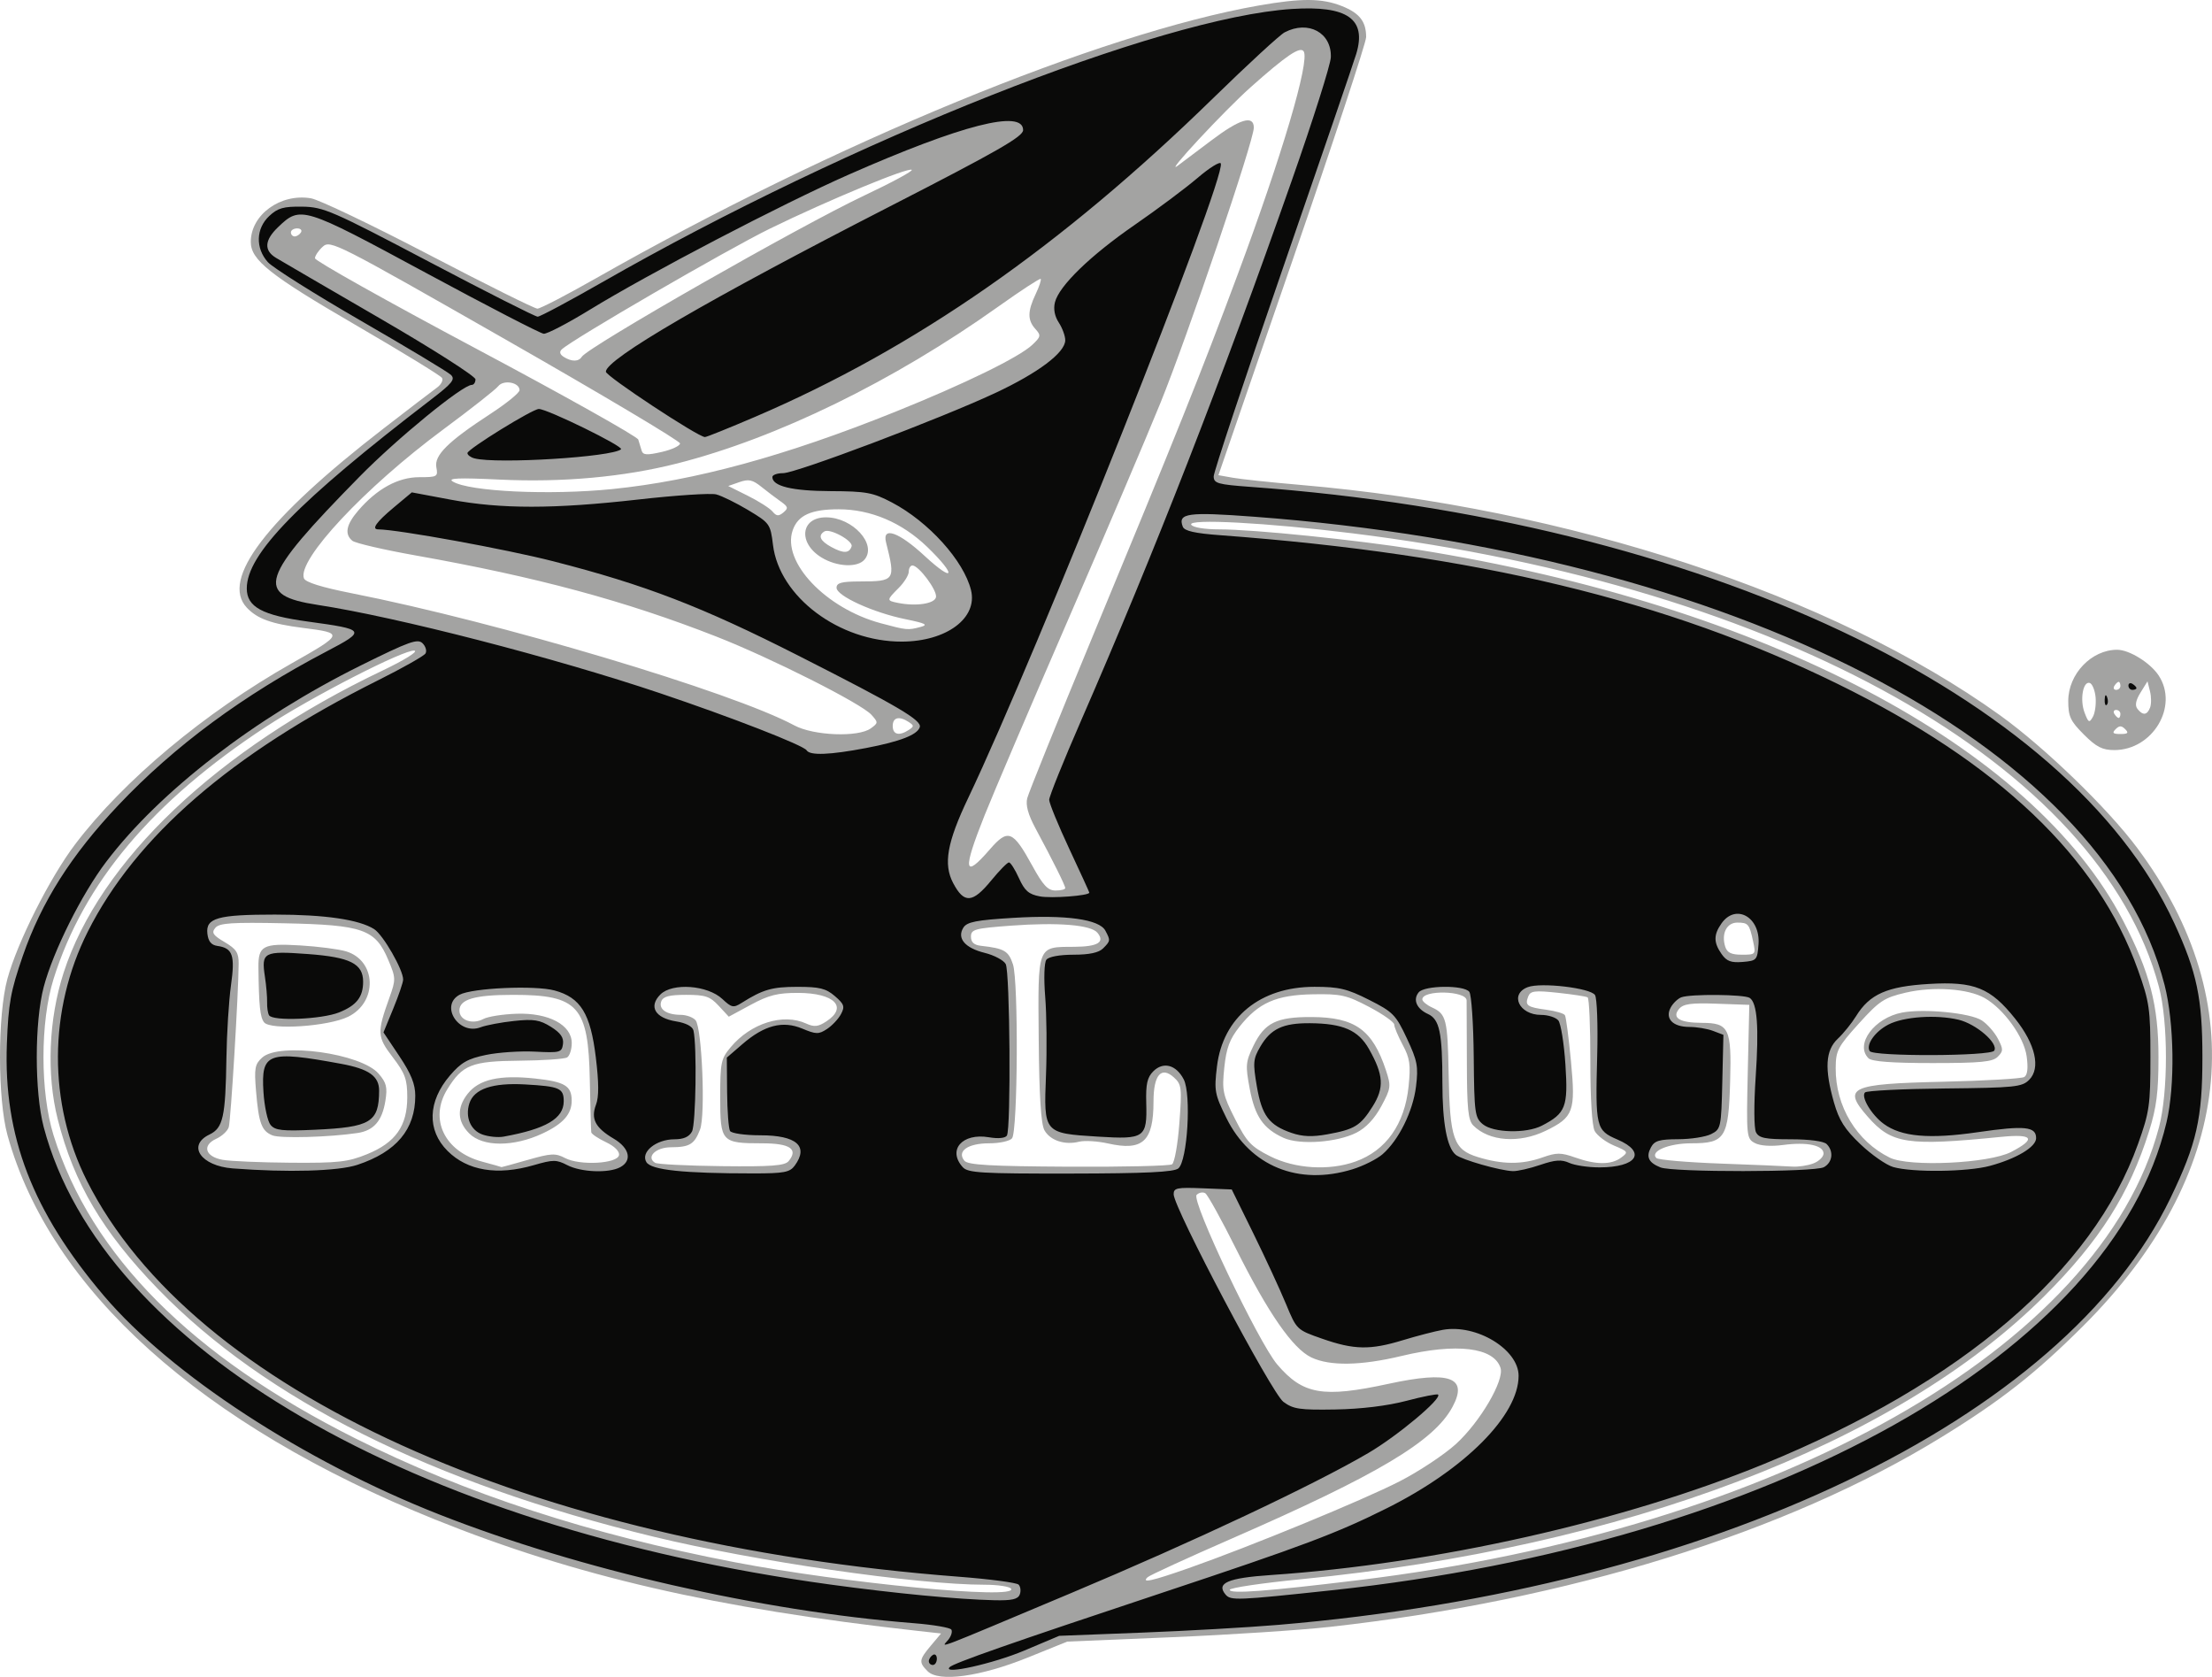<?xml version="1.0" encoding="UTF-8" standalone="no"?>
<!-- Created with Inkscape (http://www.inkscape.org/) -->

<svg
   xmlns:dc="http://purl.org/dc/elements/1.1/"
   xmlns:cc="http://creativecommons.org/ns#"
   xmlns:rdf="http://www.w3.org/1999/02/22-rdf-syntax-ns#"
   xmlns:svg="http://www.w3.org/2000/svg"
   xmlns="http://www.w3.org/2000/svg"
   xmlns:sodipodi="http://sodipodi.sourceforge.net/DTD/sodipodi-0.dtd"
   xmlns:inkscape="http://www.inkscape.org/namespaces/inkscape"
   width="155.599mm"
   height="117.937mm"
   viewBox="0 0 551.335 417.886"
   id="svg2"
   version="1.1"
   inkscape:version="0.91 r13725"
   sodipodi:docname="barlouie.svg">
  <defs
     id="defs4" />
  <sodipodi:namedview
     id="base"
     pagecolor="#ffffff"
     bordercolor="#666666"
     borderopacity="1.0"
     inkscape:pageopacity="0.0"
     inkscape:pageshadow="2"
     inkscape:zoom="0.35"
     inkscape:cx="129.14392"
     inkscape:cy="559.95674"
     inkscape:document-units="px"
     inkscape:current-layer="layer1"
     showgrid="false"
     fit-margin-top="0"
     fit-margin-left="0"
     fit-margin-right="0"
     fit-margin-bottom="0"
     inkscape:window-width="1920"
     inkscape:window-height="1137"
     inkscape:window-x="-8"
     inkscape:window-y="-8"
     inkscape:window-maximized="1" />
  <g
     inkscape:label="Layer 1"
     inkscape:groupmode="layer"
     id="layer1"
     transform="translate(181.287,-674.432)">
    <g
       id="g4595"
       transform="translate(-767.403,-53.032)">
      <path
         style="fill:#a3a3a2"
         d="m 817.323,1143.938 c -2.24,-2.24 -2.16,-2.856 0.826,-6.405 l 2.526,-3.002 -5.776,-0.641 c -50.463,-5.606 -85.253,-13.627 -120.276,-27.732 -58.369,-23.507 -95.991,-57.299 -106.635,-95.777 -2.484,-8.979 -2.498,-29.931 -0.027,-39 2.482,-9.108 10.589,-25.209 16.865,-33.494 12.071,-15.936 32.297,-32.833 54.026,-45.136 12.956,-7.335 13.014,-7.517 2.771,-8.813 -7.842,-0.992 -11.38,-2.268 -13.99,-5.047 -6.607,-7.033 4.842,-22.046 33.99,-44.569 6.325,-4.887 12.356,-9.505 13.403,-10.262 1.047,-0.757 1.612,-1.847 1.256,-2.423 -0.356,-0.576 -10.096,-6.538 -21.646,-13.249 -21.213,-12.326 -26.013,-16.134 -26.013,-20.634 0,-6.79 7.404,-12.157 15,-10.874 2.014,0.34 15.249,6.667 29.411,14.059 14.162,7.392 26.327,13.441 27.034,13.441 0.707,0 7.309,-3.425 14.671,-7.611 59.174,-33.646 125.58,-60.974 165.037,-67.918 10.754,-1.893 15.846,-1.856 20.857,0.148 4.37,1.749 5.991,3.835 5.991,7.713 0,1.355 -8.284,26.473 -18.409,55.816 l -18.409,53.351 3.659,0.649 c 2.013,0.357 9.509,1.15 16.659,1.763 66.859,5.727 132.686,27.391 174.5,57.428 11.113,7.983 26.804,23.15 34.19,33.049 28.914,38.748 24.025,81.763 -13.551,119.214 -11.796,11.757 -20.409,18.509 -35.255,27.639 -38.714,23.808 -93.104,40.676 -152.385,47.259 -7.425,0.825 -25.2,1.988 -39.5,2.585 l -26,1.086 -9.849,3.981 c -11.797,4.768 -22.172,6.184 -24.952,3.405 z m 20.8,-20.557 c -0.34,-0.55 -3.304,-1 -6.587,-1 -16.972,0 -57.233,-5.839 -82.496,-11.964 -55.191,-13.382 -96.807,-34.17 -123.497,-61.688 -13.867,-14.297 -20.992,-26.347 -25.035,-42.334 -2.834,-11.209 -2.284,-24.933 1.464,-36.529 9.024,-27.916 38.315,-55.671 79.446,-75.279 5.483,-2.614 8.967,-4.78 8.008,-4.979 -2.287,-0.474 -25.618,11.484 -37.068,18.999 -28.292,18.569 -45.366,38.845 -52.891,62.811 -3.352,10.675 -3.351,28.244 0.001,38.965 9.354,29.912 34.376,55.049 75.153,75.499 27.584,13.834 58.579,23.958 94.502,30.868 27.309,5.253 70.727,9.427 69,6.633 z m 86.5,-2.128 c 104.908,-12.746 185.168,-58.13 199.612,-112.872 2.316,-8.778 2.309,-26.268 -0.014,-35 -14.702,-55.253 -93.709,-99.682 -200.962,-113.009 -21.259,-2.642 -41.197,-3.708 -40.235,-2.152 0.422,0.682 3.314,1.161 7.018,1.161 8.509,0 34.313,2.637 49.317,5.041 86.599,13.871 153.383,48.979 175.947,92.493 6.665,12.853 8.804,21.105 8.804,33.966 0,8.734 -0.482,12.538 -2.337,18.465 -4.898,15.643 -12.349,27.377 -26.084,41.078 -37.005,36.916 -104.658,62.685 -185.316,70.588 -9.762,0.957 -17.75,2.144 -17.75,2.639 0,1.063 9.16,0.377 32,-2.398 z m -42.33,-2.972 c 15.391,-5.403 43.506,-16.966 52.649,-21.653 4.851,-2.487 11.188,-6.686 14.083,-9.331 6.01,-5.493 12.073,-15.844 11.091,-18.937 -1.633,-5.145 -10.965,-6.274 -24.68,-2.986 -10.114,2.425 -17.861,2.553 -22.459,0.371 -4.649,-2.206 -10.786,-11.053 -18.796,-27.096 -3.613,-7.236 -7.056,-13.457 -7.651,-13.825 -0.595,-0.368 -1.567,-0.185 -2.159,0.407 -1.413,1.413 15.394,36.761 20.101,42.276 6.392,7.488 11.36,8.351 27.698,4.812 15.337,-3.323 19.963,-1.644 15.952,5.789 -4.611,8.544 -18.619,16.891 -55,32.772 -11,4.802 -20.427,9.129 -20.95,9.615 -1.689,1.572 1.021,0.979 10.12,-2.215 z M 717.69,1016.505 c 5.805,-1.66 6.873,-1.712 9.283,-0.449 3.667,1.921 13.02,1.417 13.426,-0.723 0.179,-0.945 -1.084,-2.206 -3.241,-3.234 -1.944,-0.927 -3.595,-2.03 -3.669,-2.452 -0.074,-0.421 -0.237,-6.237 -0.362,-12.925 -0.346,-18.53 -2.86,-21.342 -19.087,-21.342 -9.614,0 -13.416,1.108 -13.416,3.908 0,2.43 3.238,3.57 5.976,2.105 1.128,-0.604 4.858,-1.191 8.288,-1.305 8.002,-0.266 13.736,2.787 13.736,7.315 0,1.573 -0.52,3.181 -1.156,3.574 -0.636,0.393 -5.943,0.757 -11.794,0.809 -11.991,0.107 -14.29,1.012 -18.059,7.11 -4.599,7.441 -0.718,15.526 8.662,18.047 2.666,0.716 4.849,1.333 4.851,1.37 0.002,0.037 2.955,-0.777 6.563,-1.808 z m -14.612,-6.579 c -2.993,-2.994 -3.132,-6.414 -0.401,-9.886 2.825,-3.592 7.951,-4.756 16.774,-3.81 7.414,0.795 9.126,1.817 9.157,5.467 0.029,3.402 -2.137,5.847 -7.314,8.257 -7.192,3.348 -14.852,3.337 -18.216,-0.028 z m 79.586,6.905 c 2.497,-3.008 0.366,-4.451 -6.575,-4.451 -10.155,0 -10.466,-0.34 -10.466,-11.458 0,-8.675 0.199,-9.625 2.626,-12.509 5.032,-5.98 13.064,-8.498 18.786,-5.891 2.026,0.923 2.993,0.823 5.047,-0.523 5.46,-3.577 1.999,-7.077 -7.022,-7.102 -5.103,-0.014 -7.339,0.546 -11.796,2.955 l -5.5,2.972 -2.523,-2.722 c -2.165,-2.336 -3.314,-2.722 -8.102,-2.722 -4.193,0 -5.732,0.398 -6.193,1.601 -0.747,1.947 1.264,3.363 4.805,3.384 1.445,0.008 3.127,0.617 3.738,1.353 1.6,1.928 2.49,23.598 1.118,27.207 -1.407,3.7 -2.586,4.421 -7.264,4.44 -3.784,0.015 -6.261,2.444 -3.951,3.872 0.583,0.36 8.041,0.737 16.575,0.837 12.376,0.145 15.755,-0.106 16.698,-1.243 z m 95.581,0.781 c 0.617,-0.403 1.439,-5.019 1.827,-10.258 0.654,-8.832 0.555,-9.661 -1.353,-11.388 -3.177,-2.875 -5.095,-0.621 -5.095,5.989 0,9.94 -2.664,12.405 -11.312,10.467 -2.613,-0.586 -5.861,-0.786 -7.219,-0.445 -3.597,0.903 -7.231,-0.297 -8.657,-2.859 -0.862,-1.549 -1.301,-8.539 -1.426,-22.703 -0.208,-23.58 -0.448,-22.952 8.805,-23.003 5.935,-0.033 7.786,-1.149 5.825,-3.512 -1.626,-1.959 -9.816,-2.63 -21.516,-1.762 -9.086,0.674 -10,0.925 -10,2.742 0,1.392 0.76,2.085 2.5,2.28 5.812,0.651 6.857,1.258 7.969,4.627 1.396,4.231 1.201,41.535 -0.227,43.343 -0.543,0.688 -3.127,1.25 -5.743,1.25 -5.296,0 -8.091,1.981 -6.129,4.344 0.873,1.052 6.492,1.374 25.872,1.482 13.616,0.076 25.261,-0.192 25.878,-0.594 z m 45.695,-0.681 c 7.636,-2.723 12.297,-9.315 13.264,-18.762 0.55,-5.37 0.322,-6.979 -1.464,-10.312 -1.164,-2.172 -2.116,-4.449 -2.116,-5.06 0,-0.612 -2.812,-2.592 -6.25,-4.402 -5.622,-2.959 -7.03,-3.276 -14.004,-3.153 -9.169,0.162 -13.592,2.113 -18.314,8.08 -2.459,3.107 -3.279,5.313 -3.789,10.188 -0.599,5.727 -0.385,6.745 2.677,12.795 2.929,5.786 3.977,6.901 8.753,9.306 6.193,3.12 14.708,3.648 21.242,1.318 z m -17.928,-5.922 c -5.014,-2.283 -7.101,-5.31 -8.397,-12.178 -1.106,-5.863 -1.032,-6.735 0.913,-10.752 2.775,-5.732 5.756,-7.206 14.504,-7.171 10.824,0.043 15.197,3.181 18.538,13.306 1.302,3.945 1.235,4.457 -1.172,8.926 -1.67,3.102 -3.812,5.379 -6.195,6.589 -4.844,2.457 -14.166,3.114 -18.19,1.282 z m 132.047,6.395 c 1.411,-0.536 2.565,-1.653 2.565,-2.481 0,-2.051 -4.101,-2.921 -10.054,-2.131 -3.052,0.405 -5.763,0.22 -7.076,-0.483 -2.065,-1.105 -2.117,-1.635 -1.749,-17.785 l 0.379,-16.646 -8.096,-0.288 c -6.478,-0.23 -8.364,0.035 -9.436,1.326 -1.832,2.208 0.187,3.426 5.71,3.446 6.773,0.025 7.415,1.35 7.045,14.554 -0.395,14.134 -1.226,15.461 -9.688,15.461 -5.611,0 -10.363,2.003 -8.705,3.668 0.455,0.457 7.655,1.08 15.998,1.383 8.344,0.303 16.379,0.641 17.855,0.75 1.477,0.109 3.839,-0.24 5.25,-0.776 z m -360.472,-2.305 c 7.128,-2.896 10.037,-7.018 10.037,-14.223 0,-4.441 -0.531,-5.904 -3.603,-9.926 -3.923,-5.138 -3.98,-6.115 -0.858,-14.831 1.642,-4.584 1.63,-4.939 -0.298,-9.5 -3.205,-7.58 -6.297,-8.667 -25.8,-9.071 -13.191,-0.273 -16.276,-0.071 -17.277,1.135 -1.008,1.214 -0.608,1.828 2.309,3.549 2.91,1.717 3.523,2.655 3.503,5.365 -0.055,7.609 -1.968,39.182 -2.469,40.761 -0.3,0.945 -1.694,2.242 -3.098,2.882 -3.636,1.657 -2.776,4.483 1.602,5.259 1.919,0.34 9.564,0.664 16.989,0.719 11.782,0.088 14.195,-0.182 18.963,-2.118 z m -23.574,-4.698 c -2.696,-1.091 -3.407,-3.01 -4.08,-11.021 -0.481,-5.725 -0.296,-6.724 1.546,-8.381 4.283,-3.851 24.618,-1.036 28.995,4.014 1.958,2.259 2.242,3.389 1.702,6.763 -0.801,5.007 -2.888,7.424 -6.94,8.033 -6.985,1.05 -19.247,1.392 -21.224,0.593 z m -2.064,-28.157 c -1.009,-1.241 -1.311,-4.145 -1.42,-13.682 -0.062,-5.42 1.128,-6.05 10.386,-5.499 4.515,0.269 9.679,0.938 11.476,1.486 7.589,2.316 7.907,12.66 0.501,16.289 -4.93,2.415 -19.336,3.382 -20.943,1.406 z m 318.549,33.68 c 3.611,-1.274 4.64,-1.274 8.251,0 5.222,1.842 8.96,1.849 11.433,0.021 1.85,-1.367 1.767,-1.508 -1.773,-2.998 -2.043,-0.86 -4.211,-2.493 -4.819,-3.629 -0.673,-1.258 -1.097,-8.092 -1.084,-17.472 0.012,-8.474 -0.295,-15.599 -0.681,-15.834 -0.386,-0.235 -3.734,-0.75 -7.439,-1.144 -5.771,-0.614 -6.828,-0.479 -7.374,0.941 -0.853,2.222 -0.268,2.644 4.553,3.291 2.259,0.303 4.33,0.911 4.602,1.352 0.272,0.44 0.951,5.612 1.508,11.491 1.183,12.487 0.649,13.952 -6.315,17.324 -6.576,3.183 -14.069,2.639 -18.017,-1.31 -1.304,-1.304 -1.595,-4.165 -1.614,-15.834 -0.012,-7.833 -0.041,-14.749 -0.064,-15.367 -0.089,-2.422 -11.041,-2.665 -11.041,-0.245 0,0.502 1.1,1.414 2.445,2.027 3.524,1.606 3.873,3.001 4.117,16.497 0.294,16.253 1.223,18.909 7.263,20.768 6.106,1.879 10.965,1.916 16.05,0.122 z m 116.876,-1.385 c 6.36,-3.292 5.517,-4.559 -2.5,-3.76 -23.408,2.333 -27.278,1.75 -33.203,-4.998 -6.427,-7.32 -4.524,-8.211 18.668,-8.743 10.519,-0.242 19.664,-0.773 20.323,-1.18 0.797,-0.493 0.996,-2.217 0.593,-5.152 -0.659,-4.81 -5.665,-11.765 -10.443,-14.511 -4.105,-2.359 -12.827,-2.962 -19.688,-1.361 -5.402,1.261 -6.569,2.03 -11.717,7.724 -5.239,5.795 -5.72,6.72 -5.75,11.063 -0.067,9.517 5.208,18.263 13.467,22.329 4.845,2.385 24.706,1.46 30.25,-1.409 z m -35.55,-23.359 c -3.447,-3.447 1.458,-10.082 8.418,-11.388 5.488,-1.03 17.002,0.11 19.829,1.962 1.381,0.905 3.192,2.962 4.024,4.572 1.358,2.626 1.353,3.087 -0.051,4.491 -1.277,1.277 -4.266,1.564 -16.293,1.564 -10.122,0 -15.104,-0.375 -15.929,-1.2 z m -28.738,-29.05 c -0.947,-4.417 -1.225,-4.75 -3.954,-4.75 -2.649,0 -4.035,2.765 -3.008,6 0.476,1.5 1.513,2 4.147,2 3.439,0 3.497,-0.068 2.815,-3.25 z M 851.623,948.776 c 0,-0.649 -3.07,-6.815 -7.412,-14.885 -1.839,-3.419 -2.489,-5.78 -2.063,-7.5 0.342,-1.381 7.59,-19.315 16.109,-39.855 21.081,-50.832 27.215,-66.131 36.346,-90.656 11.041,-29.655 17.989,-53.124 16.461,-55.598 -0.842,-1.362 -4.322,0.983 -13.217,8.909 -6.626,5.903 -21.765,22.181 -18.222,19.594 0.825,-0.603 4.564,-3.415 8.31,-6.25 7.186,-5.439 10.69,-6.505 10.69,-3.252 0,3.294 -16.488,51.887 -23.275,68.598 -3.575,8.8 -14.022,33.325 -23.217,54.5 -9.195,21.175 -18.47,42.897 -20.613,48.27 -5.52,13.845 -5.192,15.991 1.298,8.495 4.537,-5.241 5.75,-4.776 10.601,4.065 2.698,4.917 3.875,6.17 5.796,6.17 1.326,0 2.41,-0.272 2.41,-0.605 z m -48.454,-39.805 c 1.859,-1.36 1.864,-1.48 0.127,-3.4 -2.547,-2.815 -25.037,-14.147 -38.673,-19.487 -22.797,-8.927 -44.636,-14.816 -74.941,-20.208 -7.943,-1.413 -15.03,-3.058 -15.75,-3.655 -1.994,-1.655 -1.533,-4.017 1.468,-7.515 4.668,-5.441 9.945,-8.326 15.224,-8.326 4.475,0 4.697,-0.128 4.252,-2.457 -0.572,-2.994 2.917,-6.443 13.484,-13.327 3.98,-2.593 7.243,-5.247 7.25,-5.898 0.021,-1.938 -3.986,-2.688 -5.311,-0.993 -0.647,0.828 -6.802,5.67 -13.677,10.76 -19.565,14.485 -36.496,32.574 -34.749,37.127 0.372,0.969 4.437,2.236 11.907,3.711 36.558,7.215 94.902,24.631 110.327,32.934 4.791,2.578 15.951,3.009 19.06,0.735 z m 9.454,0.394 c 1.333,-0.875 1.333,-1.094 0,-1.969 -2.393,-1.571 -4,-1.176 -4,0.985 0,2.16 1.607,2.556 4,0.985 z m 2.958,-25.669 c 1.982,-0.53 1.247,-0.904 -3.791,-1.932 -8.05,-1.642 -17.166,-5.799 -17.166,-7.828 0,-1.225 1.221,-1.559 5.75,-1.571 8.839,-0.024 8.986,-0.24 6.586,-9.735 -1.028,-4.068 3.173,-2.6 9.607,3.358 7.469,6.915 8.102,4.986 0.712,-2.171 -6.319,-6.12 -14.102,-9.437 -22.146,-9.437 -6.865,0 -10.138,1.495 -11.438,5.223 -2.754,7.9 8.218,19.483 21.952,23.174 6.482,1.742 6.759,1.767 9.933,0.918 z M 790.9,866.408 c -5.944,-3.624 -5.244,-10.031 1.096,-10.024 6.627,0.008 12.765,6.716 9.617,10.509 -1.726,2.08 -6.888,1.846 -10.712,-0.486 z m 7.474,-2.781 c 0.453,-1.359 -5.403,-4.579 -6.781,-3.728 -1.675,1.035 -1.069,2.365 1.779,3.908 2.995,1.622 4.418,1.571 5.001,-0.179 z m 21.038,12.637 c 0.32,-1.69 -4.298,-7.883 -5.878,-7.883 -0.501,0 -0.911,0.695 -0.911,1.545 0,0.85 -1.125,2.67 -2.5,4.045 -3.051,3.051 -3.058,3.157 -0.25,3.726 4.578,0.928 9.225,0.229 9.539,-1.434 z m -38.734,-23.852 c -1.197,-0.842 -3.368,-2.488 -4.823,-3.657 -2.162,-1.738 -3.156,-1.948 -5.439,-1.152 l -2.794,0.974 4.918,2.451 c 2.705,1.348 5.465,3.109 6.133,3.914 0.973,1.172 1.511,1.218 2.699,0.232 1.288,-1.069 1.197,-1.433 -0.693,-2.762 z m -41.912,-3.076 c 20.504,-2.069 43.047,-8.22 70.356,-19.197 17.424,-7.004 31.02,-13.646 34.315,-16.765 2.117,-2.004 2.181,-2.34 0.75,-3.921 -1.993,-2.203 -1.977,-4.402 0.066,-8.706 0.897,-1.89 1.46,-3.592 1.25,-3.781 -0.209,-0.189 -4.953,2.909 -10.541,6.885 -26.148,18.605 -55.145,32.772 -80.024,39.097 -13.343,3.393 -28.572,4.777 -44.316,4.029 -10.27,-0.488 -13.055,-0.37 -11.639,0.494 4.113,2.507 24.124,3.446 39.783,1.865 z m 16.845,-11.373 c -0.006,-0.595 -19.607,-12.266 -43.557,-25.935 -42.115,-24.037 -43.609,-24.796 -45.489,-23.095 -1.069,0.967 -1.943,2.27 -1.943,2.895 0,0.625 18.036,10.737 40.08,22.472 22.044,11.734 40.269,21.953 40.5,22.709 0.231,0.755 0.61,1.994 0.842,2.753 0.341,1.113 1.305,1.177 5,0.332 2.518,-0.576 4.573,-1.534 4.566,-2.129 z m -24.484,-21.589 c 1.515,-2.451 54.34,-32.603 70.393,-40.18 6.819,-3.218 12.151,-6.097 11.851,-6.398 -0.76,-0.76 -20.821,7.549 -35.329,14.633 -10.576,5.165 -49.211,27.569 -51.911,30.104 -0.647,0.607 -0.473,1.259 0.5,1.874 1.952,1.234 3.721,1.22 4.496,-0.034 z m -70.005,-30.992 c 0.34,-0.55 -0.084,-1 -0.941,-1 -0.857,0 -1.559,0.45 -1.559,1 0,0.55 0.423,1 0.941,1 0.518,0 1.219,-0.45 1.559,-1 z m 444.382,125.118 c -3.355,-3.355 -3.882,-4.491 -3.882,-8.365 0,-6.709 5.79,-12.759 12.2,-12.749 3.028,0.005 8.273,3.263 10.345,6.426 5.022,7.664 -1.478,18.571 -11.068,18.571 -2.98,0 -4.48,-0.767 -7.596,-3.882 z m 10.318,-1.318 c -0.933,-0.933 -1.467,-0.933 -2.4,0 -0.933,0.933 -0.667,1.2 1.2,1.2 1.867,0 2.133,-0.267 1.2,-1.2 z m -7.388,-7.995 c -0.172,-1.733 -0.821,-3.318 -1.442,-3.522 -1.692,-0.554 -2.524,4.18 -1.301,7.397 0.956,2.513 1.179,2.627 2.063,1.048 0.545,-0.974 0.851,-3.19 0.68,-4.923 z m 6.188,4.195 c 0,-0.55 -0.476,-1 -1.059,-1 -0.583,0 -0.781,0.45 -0.441,1 0.34,0.55 0.817,1 1.059,1 0.243,0 0.441,-0.45 0.441,-1 z m 7.392,-1.579 c 0.333,-0.869 0.326,-2.698 -0.018,-4.065 l -0.624,-2.485 -1.742,2.815 c -1.195,1.93 -1.431,3.207 -0.753,4.065 1.333,1.686 2.406,1.573 3.136,-0.329 z m -7.392,-5.421 c 0,-0.55 -0.198,-1 -0.441,-1 -0.242,0 -0.719,0.45 -1.059,1 -0.34,0.55 -0.141,1 0.441,1 0.583,0 1.059,-0.45 1.059,-1 z"
         id="path4599"
         inkscape:connector-curvature="0" />
      <path
         style="fill:#0a0a09"
         d="m 822.779,1142.948 c 0.921,-1.001 15.226,-6.011 52.844,-18.508 35.312,-11.731 43.711,-14.892 56.258,-21.168 19.431,-9.72 32.742,-23.117 32.742,-32.952 0,-6.591 -10.523,-12.967 -18.909,-11.456 -1.975,0.356 -6.451,1.517 -9.946,2.581 -8.14,2.478 -12.139,2.407 -20.052,-0.354 -6.404,-2.235 -6.409,-2.24 -9.092,-8.723 -1.476,-3.568 -5.118,-11.437 -8.092,-17.487 l -5.408,-11 -7.25,-0.294 c -6.422,-0.26 -7.247,-0.089 -7.226,1.5 0.045,3.449 24.418,49.535 27.352,51.719 2.436,1.814 4.064,2.053 12.956,1.902 6.403,-0.109 12.947,-0.904 17.669,-2.147 4.125,-1.086 7.693,-1.79 7.928,-1.565 1.028,0.98 -10.116,10.307 -17.428,14.587 -13.552,7.932 -43.629,22.1 -74,34.859 -35.558,14.938 -32.318,13.705 -30.664,11.67 0.735,-0.904 1.085,-2.05 0.777,-2.547 -0.307,-0.497 -4.509,-1.216 -9.336,-1.597 -38.18,-3.015 -83.37,-13.364 -118.277,-27.087 -33.787,-13.283 -66.915,-34.878 -83.604,-54.499 -17.816,-20.947 -25.07,-39.788 -24.191,-62.839 0.383,-10.056 0.93,-13.065 3.968,-21.858 4.638,-13.423 12.065,-25.134 23.828,-37.575 13.946,-14.749 31.087,-27.412 51.78,-38.252 10.077,-5.279 9.931,-5.52 -4.511,-7.494 -11.442,-1.564 -15.269,-3.637 -15.269,-8.272 0,-8.547 12.823,-21.686 45.923,-47.054 5.302,-4.064 6.099,-5.056 4.948,-6.164 -0.754,-0.727 -10.821,-6.777 -22.371,-13.446 -11.55,-6.669 -22.012,-13.258 -23.25,-14.642 -3.121,-3.491 -2.979,-8.372 0.333,-11.481 2.136,-2.005 3.564,-2.41 8.25,-2.344 5.282,0.075 7.431,1.009 31.628,13.75 14.278,7.519 26.447,13.67 27.041,13.67 0.594,0 7.812,-3.851 16.039,-8.557 62.018,-35.478 139.095,-66.008 171.998,-68.129 13.798,-0.889 18.623,2.486 15.993,11.186 -0.665,2.2 -8.932,26.344 -18.371,53.654 -9.439,27.31 -17.161,50.539 -17.161,51.621 0,1.765 0.947,2.036 9.25,2.642 112.123,8.18 203.756,51.479 230.199,108.775 5.611,12.156 6.984,18.707 6.984,33.308 0,15.318 -1.419,21.576 -7.972,35.16 -26.648,55.243 -114.561,97.27 -222.462,106.349 -7.425,0.625 -22.725,1.493 -34,1.929 l -20.5,0.793 -8.724,3.679 c -7.694,3.244 -20.389,6.079 -18.62,4.158 z m 17.508,-18.135 c 0.331,-0.862 0.2,-1.969 -0.291,-2.46 -0.491,-0.491 -7.188,-1.375 -14.883,-1.965 -107.011,-8.205 -191.035,-46.355 -217.337,-98.679 -9.704,-19.305 -9.621,-42.534 0.221,-62.079 11.948,-23.725 35.805,-44.385 72.298,-62.609 6.145,-3.069 11.485,-6.086 11.868,-6.706 0.383,-0.62 0.059,-1.764 -0.719,-2.542 -1.22,-1.22 -3.337,-0.462 -15.368,5.503 -26.469,13.124 -50.15,31.381 -63.486,48.944 -6.098,8.031 -13.215,22.273 -15.571,31.16 -2.322,8.756 -2.322,26.244 0,35 14.565,54.927 91.582,99.684 196.104,113.962 16.183,2.211 31.56,3.682 40.781,3.901 4.415,0.105 5.923,-0.233 6.383,-1.43 z m 77.836,-1.056 c 109.754,-11.762 194.472,-59.262 207.995,-116.621 2.148,-9.113 1.93,-24.771 -0.477,-34.182 -15.407,-60.242 -107.915,-107.82 -226.941,-116.721 -16.599,-1.241 -19.076,-0.895 -17.779,2.485 0.409,1.067 2.991,1.652 9.383,2.125 63.631,4.716 111.307,16.197 153.818,37.039 40.137,19.678 64.859,43.213 74.866,71.269 2.877,8.067 3.114,9.715 3.114,21.729 0,12.003 -0.238,13.667 -3.101,21.694 -11.283,31.629 -43.892,59.524 -93.171,79.7 -35.128,14.383 -81.746,24.883 -122.954,27.692 -10.723,0.731 -13.677,1.993 -11.319,4.835 1.299,1.565 2.727,1.509 26.565,-1.045 z M 784.203,1017.939 c 3.547,-4.849 0.467,-7.559 -8.592,-7.559 -3.798,0 -7.165,-0.478 -7.53,-1.069 -0.364,-0.588 -0.694,-4.944 -0.734,-9.679 l -0.073,-8.61 3.859,-3.336 c 5.487,-4.743 10.056,-5.933 14.944,-3.89 3.457,1.445 4.096,1.455 6.167,0.098 1.271,-0.833 2.837,-2.497 3.48,-3.699 1.013,-1.893 0.809,-2.496 -1.521,-4.5 -2.235,-1.922 -3.824,-2.313 -9.385,-2.308 -6.298,0.006 -8.554,0.66 -13.902,4.031 -1.983,1.25 -2.465,1.149 -4.742,-0.99 -3.696,-3.472 -12.478,-4.119 -15.459,-1.138 -2.999,2.999 -1.324,5.871 3.912,6.708 2.446,0.391 4.088,1.247 4.331,2.257 0.884,3.684 0.6,23.382 -0.364,25.182 -0.713,1.333 -2.096,1.944 -4.395,1.944 -4.553,0 -8.483,3.206 -6.972,5.687 1.201,1.973 9.184,2.813 26.726,2.813 7.587,0 9.03,-0.273 10.25,-1.941 z m 95.616,0.693 c 2.269,-1.883 3.268,-18.453 1.337,-22.187 -1.886,-3.647 -5.102,-4.496 -7.594,-2.004 -1.502,1.502 -1.877,3.19 -1.749,7.86 0.24,8.701 -0.384,9.137 -12.036,8.413 -13.519,-0.84 -13.526,-0.848 -12.951,-15.334 0.251,-6.325 0.163,-15.1 -0.195,-19.5 -0.373,-4.58 -0.247,-8.534 0.293,-9.25 0.565,-0.748 3.275,-1.25 6.75,-1.25 3.945,0 6.31,-0.504 7.378,-1.571 1.852,-1.852 1.871,-2 0.575,-4.423 -1.516,-2.834 -9.778,-3.986 -22.898,-3.194 -9.281,0.56 -11.599,1.013 -12.495,2.438 -1.667,2.653 0.387,5.079 5.334,6.298 2.338,0.577 4.684,1.821 5.212,2.765 1.069,1.91 1.344,41.07 0.3,42.758 -0.402,0.651 -2.157,0.816 -4.483,0.423 -6.656,-1.125 -10.398,3.167 -6.508,7.465 1.277,1.412 4.7,1.613 26.846,1.579 18.766,-0.029 25.774,-0.364 26.886,-1.287 z m 43.372,0.232 c 2.712,-0.834 6.09,-2.522 7.507,-3.75 4.039,-3.503 7.604,-10.71 8.357,-16.895 0.609,-5.006 0.345,-6.395 -2.284,-12 -2.756,-5.874 -3.446,-6.577 -9.412,-9.589 -5.482,-2.767 -7.505,-3.25 -13.62,-3.25 -13.509,0 -22.824,7.613 -24.299,19.858 -0.727,6.036 -0.567,6.904 2.362,12.853 5.909,12.002 17.955,16.904 31.39,12.772 z m -15.147,-9.072 c -5.633,-1.937 -7.415,-4.324 -8.662,-11.605 -1.008,-5.882 -0.924,-6.841 0.867,-9.908 2.591,-4.437 5.653,-5.879 12.373,-5.828 8.213,0.062 12.056,1.742 14.706,6.429 3.656,6.465 3.855,9.65 0.897,14.336 -3.039,4.815 -4.455,5.683 -11.295,6.926 -3.729,0.678 -6.177,0.581 -8.887,-0.35 z m -232.85,7.953 c 9.735,-3.229 14.428,-8.83 14.428,-17.219 0,-2.9 -1.03,-5.46 -3.962,-9.851 l -3.962,-5.933 2.438,-5.931 c 1.341,-3.262 2.449,-6.508 2.462,-7.214 0.045,-2.413 -4.988,-11.179 -7.234,-12.599 -3.755,-2.376 -12.242,-3.617 -24.726,-3.617 -14.28,0 -17.281,0.847 -16.832,4.75 0.223,1.937 0.96,2.841 2.494,3.06 3.823,0.544 4.437,2.325 3.386,9.81 -0.531,3.784 -1.042,11.929 -1.135,18.101 -0.222,14.702 -0.83,17.453 -4.217,19.083 -5.668,2.727 -2.162,7.838 5.796,8.45 13.705,1.055 26.287,0.695 31.065,-0.89 z m -21.633,-9.939 c -0.747,-0.9 -1.546,-4.59 -1.776,-8.201 -0.624,-9.798 1.05,-10.407 19.337,-7.038 6.959,1.282 9.505,3.085 9.486,6.718 -0.041,7.846 -2.088,9.083 -16.088,9.72 -8.027,0.365 -9.824,0.169 -10.959,-1.199 z m -0.377,-27.326 c -0.306,-0.495 -0.527,-1.957 -0.49,-3.25 0.036,-1.293 -0.209,-4.15 -0.544,-6.35 -0.937,-6.15 -0.33,-6.473 10.658,-5.669 10.557,0.772 13.815,2.397 13.815,6.89 0,3.823 -1.638,5.917 -5.991,7.659 -4.32,1.729 -16.513,2.232 -17.447,0.72 z m 65.978,37.345 c 4.837,-1.406 5.635,-1.406 8.354,0 3.436,1.777 10.315,2.048 13.171,0.519 3.062,-1.639 2.359,-4.782 -1.592,-7.112 -4.601,-2.715 -5.767,-4.951 -4.424,-8.483 0.738,-1.94 0.724,-5.445 -0.047,-11.782 -1.33,-10.941 -3.772,-14.901 -10.28,-16.674 -4.879,-1.329 -20.507,-0.633 -23.66,1.054 -5.027,2.69 -0.22,10.185 5.209,8.121 1.398,-0.531 5.171,-1.243 8.385,-1.581 4.874,-0.513 6.393,-0.27 9.159,1.465 2.412,1.513 3.23,2.687 3,4.304 -0.296,2.085 -0.732,2.203 -6.955,1.88 -3.651,-0.189 -9.154,0.178 -12.229,0.817 -4.574,0.949 -6.21,1.884 -8.996,5.138 -5.53,6.461 -5.757,13.616 -0.595,18.777 4.961,4.961 12.422,6.196 21.498,3.557 z m -12.792,-7.633 c -2.97,-1.058 -4.352,-4.335 -3.267,-7.751 1.151,-3.627 5.771,-5.195 13.945,-4.731 8.538,0.484 9.575,0.938 9.575,4.19 0,4.303 -4.425,6.905 -15,8.82 -1.375,0.249 -3.738,0.011 -5.252,-0.528 z m 263.657,7.565 c 3.724,-1.269 5.299,-1.378 7.225,-0.5 1.355,0.617 4.722,1.122 7.482,1.122 9.408,0 11.882,-3.787 4.532,-6.938 -5.361,-2.298 -5.53,-3.004 -5.05,-21.062 0.197,-7.425 -0.048,-14.148 -0.544,-14.941 -1.106,-1.764 -13.487,-3.224 -16.766,-1.977 -4.602,1.75 -2.141,6.918 3.293,6.918 1.748,0 3.691,0.619 4.319,1.375 0.628,0.756 1.426,5.708 1.774,11.004 0.694,10.565 0.085,12.145 -5.868,15.223 -3.865,1.999 -12.088,1.802 -14.714,-0.352 -1.992,-1.635 -2.142,-2.74 -2.271,-16.75 -0.076,-8.25 -0.571,-15.562 -1.1,-16.25 -1.333,-1.73 -11.154,-1.634 -12.613,0.123 -1.511,1.821 -0.534,4.11 2.308,5.405 2.887,1.315 3.586,4.641 3.593,17.097 0.006,10.077 1.134,16.166 3.334,17.992 1.473,1.223 11.076,3.967 14.232,4.067 1.14,0.036 4.215,-0.664 6.834,-1.557 z m 70.66,0.587 c 2.18,-1.167 2.536,-3.963 0.734,-5.765 -0.727,-0.727 -4.259,-1.2 -8.965,-1.2 -6.388,0 -7.923,-0.31 -8.659,-1.75 -0.514,-1.006 -0.549,-6.855 -0.083,-13.75 0.845,-12.493 0.394,-18.485 -1.488,-19.735 -1.344,-0.893 -14.805,-1.01 -17.052,-0.148 -0.885,0.34 -2.078,1.493 -2.651,2.564 -1.468,2.743 0.537,4.818 4.654,4.818 1.822,0 4.479,0.443 5.904,0.985 l 2.592,0.985 -0.277,11.735 c -0.269,11.389 -0.351,11.773 -2.777,13 -1.375,0.695 -5.072,1.271 -8.215,1.279 -4.702,0.012 -5.907,0.373 -6.796,2.035 -1.27,2.374 -0.599,3.791 2.363,4.986 3.1,1.251 38.365,1.215 40.713,-0.042 z m 41.434,-0.347 c 6.652,-1.807 11.486,-4.709 11.494,-6.899 0.01,-2.899 -2.816,-3.191 -14.482,-1.496 -12.188,1.771 -19.117,1.159 -23.511,-2.076 -3.059,-2.252 -5.733,-6.747 -4.655,-7.825 0.436,-0.436 9.38,-0.88 19.876,-0.987 17.455,-0.178 19.251,-0.362 21.039,-2.15 2.926,-2.926 1.571,-8.88 -3.459,-15.198 -6.169,-7.748 -10.198,-9.376 -21.525,-8.7 -10.455,0.624 -14.761,2.528 -18.163,8.031 -1.093,1.769 -3.141,4.3 -4.55,5.624 -3.083,2.896 -3.356,7.471 -0.949,15.905 1.263,4.426 2.7,6.686 6.615,10.405 2.751,2.613 6.412,5.16 8.136,5.66 4.804,1.392 18.545,1.226 24.135,-0.293 z m -29.987,-28.597 c -0.991,-1.603 1.327,-4.887 4.668,-6.614 3.816,-1.973 11.881,-2.528 17.472,-1.203 4.412,1.046 10.015,5.905 8.897,7.715 -0.861,1.394 -30.18,1.49 -31.037,0.102 z m -27.711,-26.648 c 0.494,-6.767 -5.697,-10.216 -9.245,-5.15 -1.976,2.821 -1.966,4.748 0.038,7.61 1.255,1.792 2.374,2.212 5.25,1.973 3.51,-0.293 3.667,-0.468 3.957,-4.432 z M 833.177,946.881 c 2.028,-2.475 4.015,-4.5 4.415,-4.5 0.4,0 1.521,1.759 2.491,3.91 1.418,3.146 2.434,4.036 5.199,4.554 2.907,0.545 12.342,-0.172 12.342,-0.938 0,-0.136 -2.25,-5.053 -5,-10.928 -2.75,-5.874 -5,-11.366 -5,-12.204 0,-0.838 3.571,-9.707 7.935,-19.709 18.439,-42.261 34.968,-84.618 52.516,-134.576 5.292,-15.065 9.678,-28.899 9.747,-30.743 0.231,-6.143 -5.622,-9.307 -11.513,-6.224 -1.201,0.629 -9.204,7.995 -17.783,16.369 -37.953,37.046 -74.323,62.349 -114.179,79.438 -6.478,2.777 -12.115,5.05 -12.527,5.05 -1.694,0 -24.695,-15.171 -24.695,-16.288 0,-3.139 25.522,-17.988 70.833,-41.212 26.834,-13.754 33.167,-17.382 33.167,-19 0,-5.223 -15.295,-1.316 -43.5,11.111 -16.578,7.304 -49.756,24.618 -64.489,33.653 -5.494,3.369 -10.669,6.066 -11.5,5.992 -0.831,-0.073 -14.111,-6.937 -29.511,-15.253 -30.629,-16.539 -31.095,-16.682 -36.714,-11.299 -3.371,3.23 -3.551,5.784 -0.536,7.618 1.238,0.753 12.938,7.566 26,15.141 13.062,7.575 23.75,14.394 23.75,15.154 0,0.76 -0.411,1.382 -0.913,1.382 -2.304,0 -18.585,13.312 -28.006,22.898 -24.91,25.347 -26.254,29.504 -10.333,31.943 19.746,3.025 58.905,13.129 85.252,21.996 17.869,6.014 35.774,12.987 36.543,14.232 0.829,1.342 5.821,1.147 14.838,-0.578 8.47,-1.621 12.739,-3.279 13.361,-5.188 0.556,-1.709 -5.31,-5.165 -30.242,-17.818 -24.112,-12.237 -38.152,-17.643 -61.093,-23.523 -11.737,-3.008 -38.692,-7.921 -43.657,-7.957 -1.743,-0.013 -0.466,-1.819 3.817,-5.4 l 4.567,-3.818 9.683,1.814 c 12.576,2.357 25.689,2.349 46.683,-0.026 9.35,-1.058 18.125,-1.636 19.5,-1.286 1.375,0.35 4.975,2.12 8,3.933 5.35,3.206 5.518,3.443 6.158,8.674 1.581,12.934 16.528,24.135 32.13,24.08 11.123,-0.039 18.943,-5.867 17.223,-12.836 -1.81,-7.335 -10.578,-17.046 -19.725,-21.846 -4.728,-2.481 -6.341,-2.779 -15.286,-2.819 -9.595,-0.043 -14.5,-1.231 -14.5,-3.513 0,-0.531 1.198,-0.965 2.662,-0.965 3.259,0 39.109,-13.538 52.842,-19.954 10.784,-5.039 17.496,-10.097 17.496,-13.184 0,-1.062 -0.725,-3.037 -1.61,-4.389 -1.03,-1.572 -1.376,-3.392 -0.959,-5.051 1.029,-4.098 8.806,-11.642 19.898,-19.303 5.621,-3.881 12.667,-9.146 15.658,-11.7 2.991,-2.553 5.597,-4.167 5.791,-3.586 1.284,3.852 -45.798,122.076 -62.99,158.167 -5.252,11.026 -6.208,16.443 -3.73,21.144 2.73,5.181 4.84,5.038 9.496,-0.644 z M 704.373,841.691 c -0.963,-0.252 -1.75,-0.844 -1.75,-1.317 0,-0.971 16.223,-10.994 17.795,-10.994 2.124,0 21.235,9.367 20.488,10.042 -2.142,1.937 -30.955,3.727 -36.533,2.269 z m 113.25,299.748 c 0,-0.517 0.45,-1.219 1,-1.559 0.55,-0.34 1,0.083 1,0.941 0,0.858 -0.45,1.559 -1,1.559 -0.55,0 -1,-0.423 -1,-0.941 z M 1110.702,901.797 c 0.048,-1.165 0.285,-1.402 0.604,-0.604 0.289,0.722 0.253,1.584 -0.079,1.917 -0.332,0.332 -0.569,-0.258 -0.525,-1.312 z m 5.921,-3.476 c 0,-0.582 0.45,-0.781 1,-0.441 0.55,0.34 1,0.816 1,1.059 0,0.243 -0.45,0.441 -1,0.441 -0.55,0 -1,-0.477 -1,-1.059 z"
         id="path4597"
         inkscape:connector-curvature="0" />
    </g>
  </g>
</svg>
